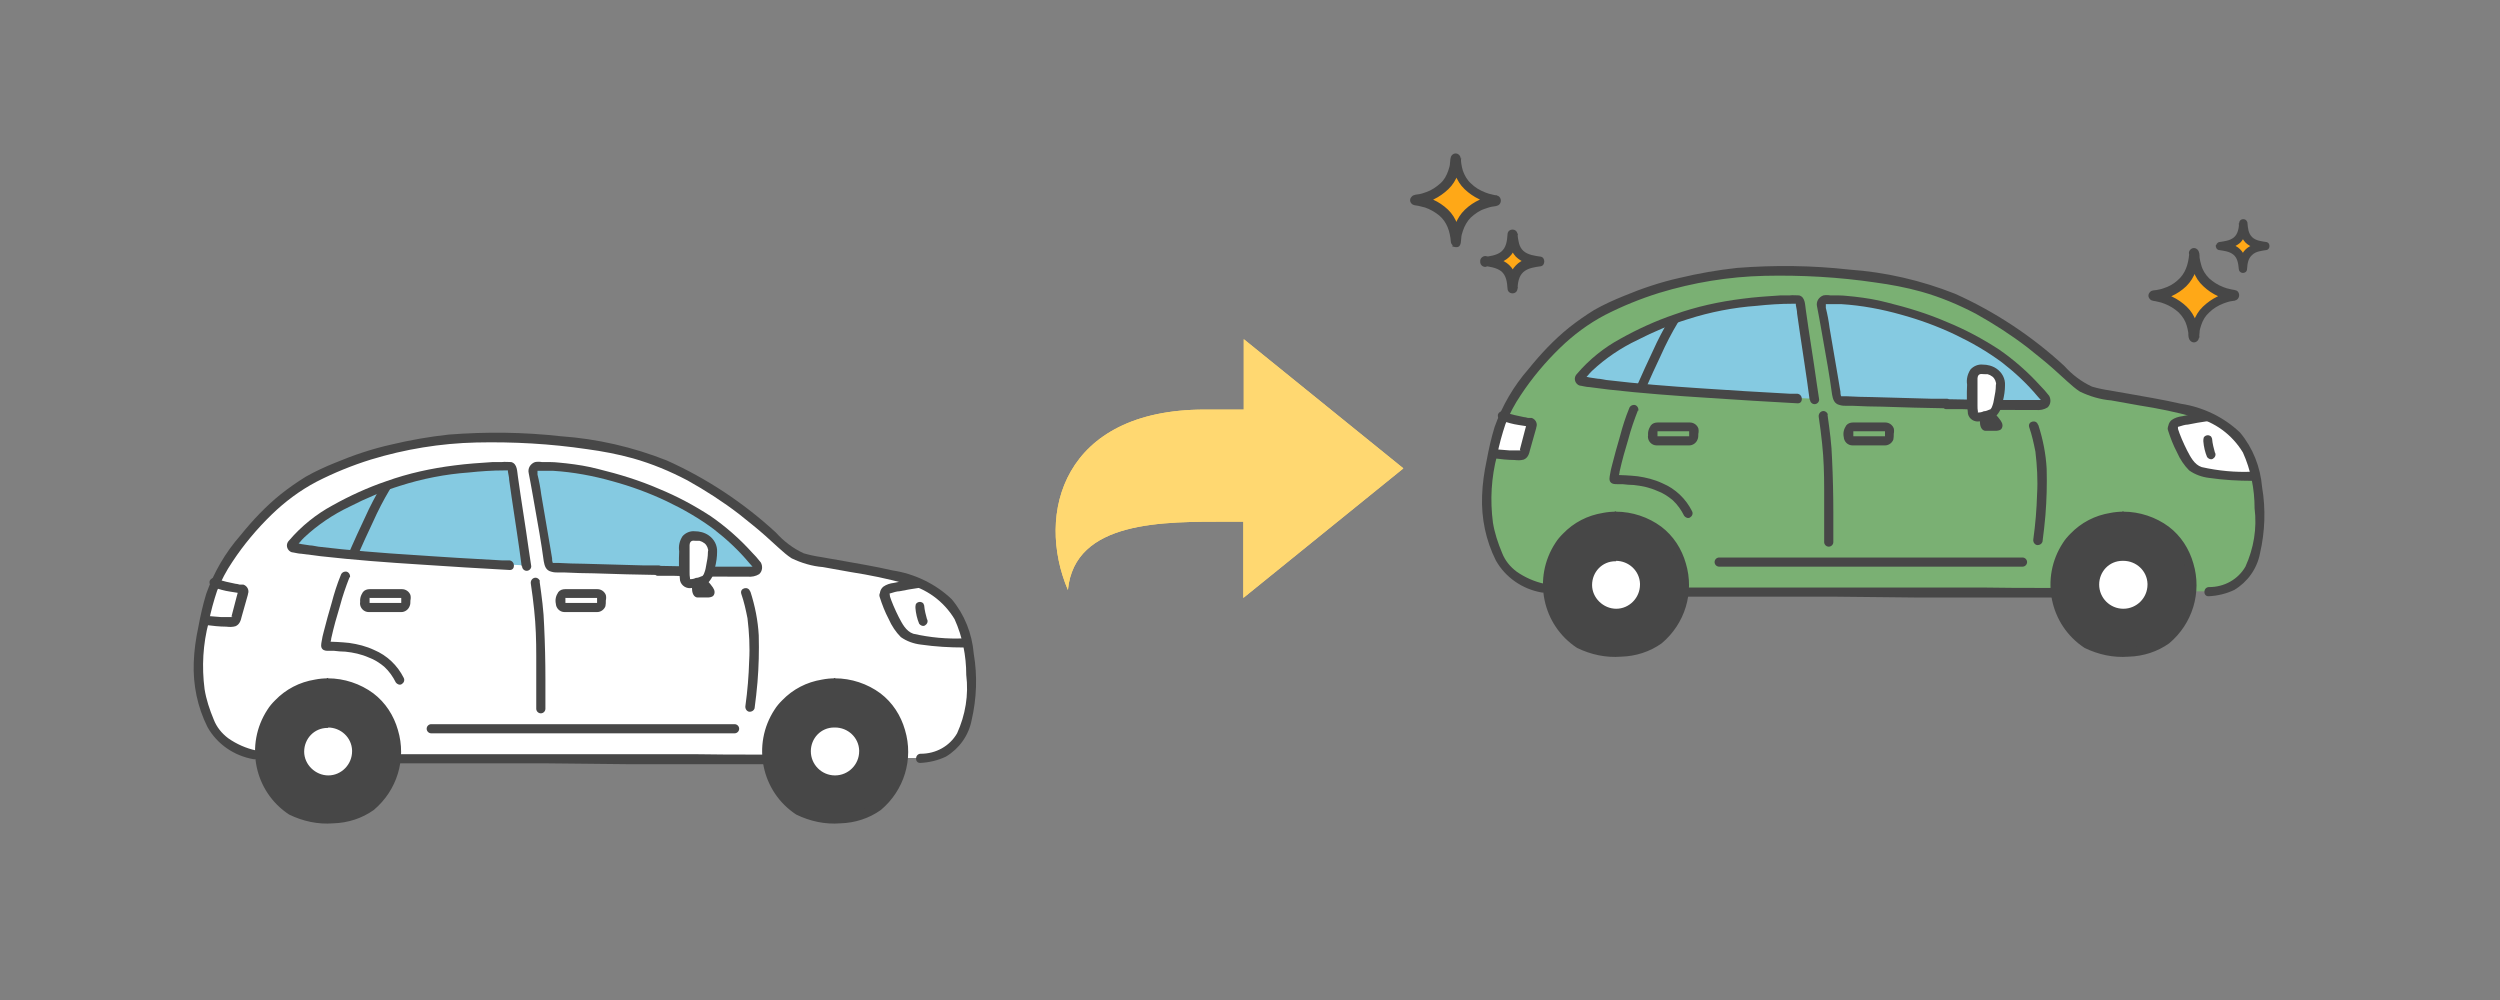 <?xml version="1.0" encoding="UTF-8"?><svg id="_レイヤー_1" xmlns="http://www.w3.org/2000/svg" viewBox="0 0 60 24"><rect x="0" y="0" width="60" height="24" fill="#808080" stroke="none"/><defs><style>.cls-1{fill:none;}.cls-1,.cls-2,.cls-3,.cls-4,.cls-5,.cls-6,.cls-7{stroke-width:0px;}.cls-2{fill:#7ab073;}.cls-3{fill:#474747;}.cls-4{fill:#85cae1;}.cls-5{fill:#fff;}.cls-6{fill:#ffa817;}.cls-7{fill:#ffd871;}</style></defs><g id="_グループ_1081"><path id="_パス_1075" class="cls-5" d="M6.13,18.11c-.26-.06-.51-.17-.73-.33-.22-.18-.38-.43-.45-.71-.19-.55-.23-1.14-.13-1.7.02-.13.05-.28.09-.46.06-.31.14-.62.26-.91.18-.38.4-.74.68-1.06.43-.56.95-1.04,1.55-1.4.93-.5,1.95-.82,3.01-.95,1.62-.18,3.26-.07,4.85.31,1.33.4,2.39,1.13,3.65,2.28.14.13.31.21.5.24.94.18,1.33.22,2.12.4.43.08.83.27,1.16.54.56.52.62,1.36.63,2.13,0,.26-.03.53-.1.78-.09.54-.56.93-1.11.92l-3.52.03c-2.35,0-6.81-.04-9.17-.01l-3.28-.11Z"/><path id="_パス_1076" class="cls-5" d="M9.41,17.47h.94c.31,0,6.19.02,7.28.01h.87c-.06.17-.08.35-.08.52,0,.07,0,.14,0,.21h-8.93c0-.08,0-.14,0-.21,0-.18-.03-.37-.09-.54h0Z"/><path id="_パス_1077" class="cls-4" d="M15.79,13.69c.91.02,1.78.03,2.32.02.05,0,.08-.04.08-.08,0-.02,0-.04-.02-.06-.36-.43-.76-.81-1.22-1.14-.75-.48-1.57-.83-2.43-1.04-.57-.16-1.16-.23-1.76-.21.06.38.28,1.54.4,2.43.69.03,1.68.06,2.63.08"/><path id="_パス_1078" class="cls-5" d="M23.19,15.28c-.08-.35-.25-.66-.51-.91-.18-.16-.4-.29-.63-.38-.19.03-.41.06-.6.11-.05,0-.1.02-.15.04-.06.02-.1.09-.08.16.09.28.21.54.37.79.07.12.18.2.31.24.43.09.87.13,1.32.11,0-.05-.02-.1-.03-.15"/><path id="_パス_1079" class="cls-4" d="M12.63,13.59c-.05-.37-.12-.81-.18-1.25-.06-.41-.13-.82-.17-1.16-.38,0-.76.03-1.13.06-.56.05-1.12.16-1.66.34-.82.28-1.96.78-2.49,1.47-.02.02-.01.06.01.07,0,0,.01,0,.02,0,1.06.2,4.02.36,5.18.43l.41.02Z"/><path id="_パス_1080" class="cls-3" d="M21.34,14.26c.06.19.14.37.23.55.08.15.17.34.35.4.4.09.81.13,1.22.11.06,0,.11.05.11.11,0,.06-.05.11-.11.11-.35,0-.69-.02-1.04-.07-.17-.02-.34-.08-.48-.18-.12-.12-.22-.27-.29-.43-.09-.17-.16-.35-.22-.54-.04-.14.17-.2.21-.06h0Z"/><path id="_パス_1081" class="cls-3" d="M22.18,14.53c.01.12.04.23.07.34v-.03s0,.01,0,.02c.03.06,0,.12-.05.15-.05.03-.11,0-.14-.04-.05-.12-.08-.25-.09-.38,0-.03,0-.06.01-.09.03-.05.1-.07.15-.04.03.01.04.04.05.07h0Z"/><path id="_パス_1082" class="cls-5" d="M5.76,14.13c-.2-.03-.4-.07-.59-.14-.12.29-.21.59-.26.9h.04c.21.03.41.04.62.04.02,0,.05,0,.07-.02.02-.02.03-.04.04-.07.06-.21.11-.44.17-.64.01-.03,0-.07-.04-.08h-.01s-.04,0-.04,0"/><path id="_パス_1083" class="cls-3" d="M18.42,18.34c-.52,0-1.05,0-1.57,0h-1.83c-.64-.01-1.28-.01-1.92-.02-.61,0-1.23,0-1.84,0-.53,0-1.06,0-1.59,0h-.18c-.06,0-.11-.05-.11-.11s.05-.11.11-.11c.52,0,1.03,0,1.55,0h1.82c.64,0,1.28,0,1.92,0h1.85c.53.01,1.07.01,1.6.01h.18c.06,0,.11.05.11.11s-.05.11-.11.11h0Z"/><path id="_パス_1084" class="cls-3" d="M22.1,18.09c.36,0,.69-.18.87-.49.2-.44.28-.92.22-1.4,0-.46-.09-.92-.28-1.34-.26-.43-.68-.74-1.17-.85-.43-.12-.87-.21-1.32-.28-.22-.04-.45-.08-.67-.12-.26-.02-.52-.1-.75-.21-.11-.07-.21-.16-.31-.25-.11-.1-.21-.19-.32-.29-.2-.18-.42-.35-.63-.52-.39-.3-.81-.57-1.24-.81-.42-.22-.85-.4-1.31-.53-.36-.1-.73-.17-1.1-.22-.88-.13-1.77-.18-2.66-.16-.86.02-1.71.16-2.53.41-.45.14-.89.32-1.3.53-.4.21-.76.48-1.08.79-.35.34-.67.72-.94,1.13-.15.22-.27.45-.37.7-.08.24-.15.49-.2.75-.14.53-.17,1.07-.1,1.61.04.25.12.49.22.73.07.18.19.33.35.45.2.14.43.24.66.29.14.03.08.24-.06.21-.46-.08-.87-.36-1.1-.77-.24-.48-.35-1.01-.33-1.55.01-.29.05-.57.11-.85.05-.27.11-.54.19-.8.18-.51.46-.99.82-1.4.29-.36.61-.7.97-.99.19-.15.39-.29.6-.42.23-.13.47-.24.72-.34.43-.18.88-.33,1.33-.43.46-.11.92-.19,1.38-.24.9-.07,1.8-.06,2.69.04.87.06,1.73.26,2.54.58.96.43,1.85,1.02,2.62,1.73.19.21.41.38.67.5.14.04.28.07.42.09.13.02.26.05.4.07.44.08.88.15,1.31.25.53.08,1.03.32,1.42.69.31.37.49.83.53,1.31.09.53.07,1.07-.05,1.59-.07.37-.3.69-.62.88-.19.09-.4.14-.61.15-.14.01-.14-.21,0-.22"/><path id="_パス_1085" class="cls-3" d="M15.79,13.58c.48.01.96.02,1.44.02.2,0,.4,0,.59,0h.24s0,0,0,0c0,0,0,0,0,0,.01,0,0-.01,0,0,0,0,0,0,0,0l-.08-.09c-.25-.3-.54-.57-.85-.81-.35-.26-.73-.48-1.13-.67-.42-.2-.86-.36-1.3-.48-.46-.13-.94-.22-1.42-.25-.12,0-.24,0-.35,0,0,0-.04,0-.03,0,0,0,0,.02,0,.03v.06c.04.16.07.32.09.48.07.41.14.82.21,1.23.02.1.03.2.05.3,0,.04,0,.07.02.11-.03-.04-.01,0,0,0,.01,0,.02,0,.03,0h.09c.21.01.42.02.63.02.48.01.95.03,1.43.04h.36c.06,0,.11.06.11.12s-.05.11-.11.11c-.52-.01-1.04-.02-1.56-.04-.23,0-.46-.01-.69-.02h-.15c-.06,0-.12,0-.18-.02-.13-.03-.16-.14-.18-.25-.06-.45-.14-.89-.22-1.34-.03-.19-.07-.38-.1-.56-.01-.07-.03-.14-.04-.21-.03-.12.04-.23.15-.27.05-.01.11-.01.17,0,.07,0,.14,0,.2,0,.13,0,.25.02.38.03.26.03.52.07.78.14.49.12.98.27,1.44.47.44.18.85.4,1.25.66.36.25.69.54.98.86.08.08.15.16.22.25.05.09.04.21-.04.28-.08.05-.18.07-.28.06-.1,0-.2,0-.3,0-.48,0-.96,0-1.45-.02h-.4c-.06,0-.11-.06-.11-.12s.05-.11.11-.11"/><path id="_パス_1086" class="cls-3" d="M9.36,11.74c-.15.25-.29.52-.41.79-.13.27-.25.54-.37.81-.03.05-.1.06-.15.03-.05-.03-.06-.09-.04-.14.12-.27.24-.54.37-.81.12-.27.26-.53.41-.79.08-.12.27,0,.19.11h0Z"/><path id="_パス_1087" class="cls-3" d="M12.52,13.59c-.07-.55-.16-1.1-.24-1.65-.02-.14-.04-.28-.06-.42,0-.07-.02-.13-.03-.2,0-.01,0-.03,0-.04,0-.06,0-.01,0-.01l.03.02h-.11c-.29,0-.58.02-.86.05-.56.04-1.12.15-1.65.32-.42.13-.82.3-1.21.5-.4.19-.77.44-1.09.74-.04.04-.07.07-.1.11-.02.02-.03.03-.05.05l-.02.02s-.01.04-.04-.01-.02-.04.02-.03h.04s.09.02.09.02c.07.01.13.02.2.03.06,0,.13.02.2.03.75.09,1.51.15,2.27.2.71.05,1.42.09,2.14.13h.18c.14.02.14.24,0,.23-.71-.04-1.42-.08-2.13-.13-.8-.05-1.6-.11-2.4-.2-.16-.02-.31-.04-.47-.06-.06,0-.13-.02-.19-.03-.05,0-.1-.03-.13-.08-.04-.07-.03-.15.03-.21.29-.34.65-.63,1.04-.84.41-.23.85-.43,1.29-.58.53-.19,1.08-.31,1.64-.38.3-.04.61-.06.91-.08.07,0,.14,0,.22,0,.08-.01.16,0,.23,0,.15.04.14.23.16.35.08.58.18,1.17.26,1.75.02.14.04.27.06.4,0,.06-.05.11-.11.11-.06,0-.11-.05-.11-.11h0Z"/><path id="_パス_1088" class="cls-3" d="M12.95,13.95c.05.36.1.71.11,1.08.02.42.03.85.03,1.27,0,.24,0,.47,0,.71,0,.06-.05.11-.11.11s-.11-.05-.11-.11c0-.42,0-.84,0-1.27,0-.37-.01-.73-.05-1.1-.02-.21-.05-.42-.08-.63-.01-.06.02-.12.08-.14.06-.02.12.02.14.08h0Z"/><path id="_パス_1089" class="cls-3" d="M18.01,14.2c.11.34.18.69.2,1.05.01.38,0,.75-.03,1.12-.02.21-.04.42-.07.63-.02.06-.08.09-.14.08-.06-.02-.09-.08-.08-.14.05-.36.08-.72.09-1.08.02-.34,0-.68-.04-1.02-.04-.2-.08-.39-.15-.59-.04-.14.17-.19.21-.06"/><path id="_パス_1090" class="cls-3" d="M17.63,17.6h-1.11c-.58,0-1.16,0-1.74,0h-1.92s-1.61,0-1.61,0h-.87s-.03,0-.03,0c-.06,0-.11-.05-.11-.11s.05-.11.11-.11h2.29s1.91,0,1.91,0h1.78c.4,0,.81,0,1.21,0h.09c.06,0,.11.05.11.11s-.05.11-.11.11h0Z"/><path id="_パス_1091" class="cls-3" d="M8.39,13.85c-.09.23-.17.46-.23.69-.08.26-.15.51-.21.78,0,.04-.02.09-.03.13,0,0,0,.02,0,.03,0,.01,0-.03,0,0,0,0,0,.01,0,.02,0-.02-.02-.05-.03-.07l-.08-.03c.19,0,.38.01.57.03.21.03.41.08.6.17.31.13.56.37.71.67.03.06,0,.12-.05.15-.05.03-.11,0-.14-.04-.07-.14-.16-.27-.28-.38-.11-.09-.23-.17-.37-.22-.18-.08-.37-.12-.56-.14-.09,0-.18-.01-.27-.02h-.13c-.05,0-.11,0-.15-.04-.05-.05-.03-.13-.02-.19.01-.08.03-.15.05-.23.06-.23.12-.46.19-.69.06-.23.13-.45.22-.67.02-.06.08-.09.14-.08.06.02.09.08.08.14"/><path id="_パス_1092" class="cls-3" d="M5.22,13.9c.14.05.28.08.43.11.03,0,.06.01.1.02h.05s0,0,0,0c.01,0,.03,0,.04,0,.09.03.15.13.11.23,0,0,0,0,0,.01-.05.18-.1.36-.15.53-.02.09-.05.19-.15.23-.07.02-.14.02-.22.01-.16,0-.33-.02-.49-.04-.06,0-.11-.05-.11-.11,0-.06.05-.11.11-.11.12.01.24.02.37.03.06,0,.12,0,.18,0,.03,0,.05,0,.08,0,0,0,.03-.03-.01,0-.03.03,0,0,0,0,0,0,0,0,0,0,0-.01,0-.02,0-.03.04-.15.08-.31.12-.46.01-.04.02-.07.03-.11,0,0,0-.02,0-.02.01-.02,0,0,0,.01,0,.02.02.02.03.03.01,0,.01,0,0,0h-.02c-.06-.01-.13-.02-.19-.03-.14-.02-.28-.06-.42-.11-.06-.02-.09-.08-.08-.14.02-.06.08-.09.14-.08h0Z"/><path id="_パス_1093" class="cls-3" d="M13.34,14.49c-.02-.1,0-.19.06-.28.04-.05.1-.07.16-.07h.78c.09,0,.17.06.2.14.01.04.01.09,0,.13,0,.05,0,.1-.01.14-.03.08-.11.14-.2.14-.15,0-.3,0-.45,0h-.33c-.12,0-.21-.1-.21-.21,0-.06.05-.11.11-.11s.11.05.11.11h0s-.02,0,0-.01c.02,0,.04,0,.06,0h.67s.04,0,.04,0h0s0,.03,0,0c0-.02,0-.05,0-.07,0,0,0-.07,0-.05,0,0,0,0,0,0s-.04,0-.04,0h-.69s-.03,0-.04,0c0,0,.02-.01.01-.02,0,.05,0,.09,0,.14,0,.06-.05.11-.11.11s-.11-.05-.11-.11"/><path id="_パス_1094" class="cls-3" d="M8.65,14.49c-.02-.1,0-.19.06-.28.04-.05.1-.07.16-.07h.78c.09,0,.17.06.2.14.01.04.01.09,0,.13,0,.05,0,.1-.02.14-.03.08-.11.14-.2.14-.15,0-.3,0-.45,0h-.33c-.12,0-.21-.1-.21-.21,0-.06.05-.11.11-.11.06,0,.11.05.11.11,0-.02-.02,0,0-.01.02,0,.04,0,.06,0h.67s.04,0,.04,0h0s0,.03,0,0c0-.02,0-.05,0-.07,0,0,0-.07,0-.05,0,0,0,0,0,0s-.04,0-.04,0h-.69s-.03,0-.04,0c0,0,.02-.01.01-.02,0,.05,0,.09,0,.14,0,.06-.05.11-.11.11-.06,0-.11-.05-.11-.11"/><path id="_パス_1095" class="cls-3" d="M16.94,13.91s.08.07.11.11c.02.03.04.05.06.08.02.03.04.07.04.11,0,.05-.02.09-.06.11-.03.01-.06.02-.09.02-.03,0-.06,0-.09,0s-.07,0-.1,0c-.02,0-.04,0-.07,0-.04,0-.08-.03-.1-.07-.02-.04-.03-.08-.03-.13,0-.04-.02-.08-.03-.11-.02-.06.02-.12.08-.14.06-.01.12.02.14.08.01.04.02.07.03.11,0,.02,0,.03.01.05,0,.02,0,.04.01.06v-.03s0,0,0,0l-.02-.02h0s-.02-.01-.02-.01h0s-.03,0-.03,0c0,0,0,0,0,0h-.03c.08,0,.17,0,.25-.01h-.03s.01,0,.02,0h-.03s0,0,0,0l-.02.02h0s-.02.02-.02.02h0s-.01.02-.01.02h0s0,.02,0,.02h0s0,.02,0,.02c0,0,0,0,0-.01v.03s-.02-.06-.04-.09l.02.02s-.08-.09-.12-.13c-.04-.04-.04-.11,0-.16.04-.04.11-.04.16,0h0Z"/><path id="_パス_1096" class="cls-3" d="M16.69,14.03c.02.07.04.13.05.2,0,0,0,.01,0,.02,0,0,.01,0,.02,0,.09,0,.17,0,.26-.01,0,0,.02,0,.02-.01,0,0,0-.01,0-.02-.05-.08-.11-.16-.18-.22l-.17.04Z"/><path id="_パス_1097" class="cls-5" d="M17.11,13.25c0-.08-.02-.17-.07-.23-.07-.08-.17-.14-.28-.15h-.13c-.08,0-.15.05-.18.13-.02.13-.02.27-.02.41,0,.16,0,.32.01.49,0,.07.06.12.13.12.01,0,.03,0,.04,0,.12-.02.29-.05.34-.11.05-.08.09-.17.11-.26.03-.12.05-.25.05-.38"/><path id="_パス_1098" class="cls-3" d="M17,13.25c0-.08-.03-.16-.09-.21-.04-.03-.08-.05-.12-.06-.02,0-.04,0-.07,0-.06,0-.11-.02-.15.03-.01.02-.02.04-.02.07,0,.05,0,.1,0,.15,0,.17,0,.33,0,.5,0,.05,0,.1.01.15,0,0,0,.01,0,.02,0-.02,0,.01,0,0s-.02,0,0,0c-.01,0,.01,0,.01,0,.05,0,.09-.01.13-.03.05,0,.09-.02.14-.04.02-.01.02,0,.03-.02.02-.02.03-.05.04-.08.02-.05.03-.11.04-.17.02-.1.04-.2.04-.31,0-.06.05-.11.11-.11s.11.05.11.11h0c0,.12-.02.25-.05.37-.01.14-.08.28-.18.38-.11.06-.24.1-.37.11-.13.03-.26-.05-.29-.18,0,0,0,0,0,0,0,0,0,0,0-.01-.03-.23-.03-.46-.02-.69-.02-.13.01-.25.08-.36.07-.08.18-.13.29-.12.12,0,.24.03.34.1.13.09.21.24.2.4,0,.06-.05.11-.11.11s-.11-.05-.11-.11"/><path id="_パス_1099" class="cls-3" d="M21.13,14.32c-.03-.09,0-.18.07-.24.07-.05.16-.08.25-.09.18-.04.36-.07.54-.1.06-.01.12.02.14.08.02.06-.02.12-.08.14-.15.02-.31.05-.46.08-.07,0-.15.03-.22.05,0,0-.02,0-.02.01,0,0-.02.01,0,0s0,0,0,0,0,0,0,0,0,0,0,0,0,0,0,0,0,0,0,0,0,0,0,0,0,0,0,0c0,.02,0-.03,0,.01.01.06-.02.12-.08.13-.06.01-.11-.02-.13-.07h0Z"/><path id="_パス_1100" class="cls-3" d="M20.04,16.4c.88-.02,1.62.68,1.63,1.56,0,.02,0,.04,0,.05.07.84-.56,1.58-1.4,1.65-.08,0-.16,0-.23,0-.84.07-1.57-.55-1.64-1.39,0-.09,0-.17,0-.26-.01-.88.7-1.61,1.58-1.62.02,0,.04,0,.06,0"/><path id="_パス_1101" class="cls-3" d="M7.87,16.4c.88-.02,1.62.68,1.63,1.56,0,.02,0,.04,0,.05,0,.9-.73,1.64-1.63,1.64-.9,0-1.64-.73-1.64-1.63h0c-.01-.89.7-1.61,1.58-1.62.02,0,.04,0,.06,0"/><path id="_パス_1102" class="cls-3" d="M20.04,16.28c.39,0,.78.13,1.09.36.29.22.49.53.59.88.21.7-.02,1.45-.58,1.92-.28.2-.62.31-.97.32-.37.03-.73-.05-1.06-.21-.84-.55-1.07-1.68-.52-2.52.05-.08.11-.15.18-.22.26-.27.59-.44.96-.5.1-.02.21-.03.31-.03.06,0,.11.05.11.11s-.05.11-.11.11c-.34,0-.68.11-.95.31-.25.2-.43.47-.51.77-.08.32-.08.66.02.97.08.27.23.51.45.69.25.18.54.28.85.29.32.03.65-.03.94-.17.25-.13.46-.34.58-.6.13-.3.18-.63.14-.95-.08-.67-.59-1.2-1.25-1.3-.09-.01-.17-.02-.26-.02-.06,0-.11-.05-.11-.11,0-.06.05-.11.11-.11"/><path id="_パス_1103" class="cls-5" d="M20.04,17.46c.31,0,.57.24.58.55v.02c0,.32-.26.58-.58.58s-.58-.26-.58-.58c0-.31.24-.57.56-.57h.02"/><path id="_パス_1104" class="cls-3" d="M7.87,16.28c.39,0,.78.13,1.09.36.29.22.49.53.59.88.21.7-.02,1.45-.58,1.92-.28.2-.62.31-.97.32-.37.03-.73-.05-1.06-.21-.84-.55-1.07-1.68-.52-2.52.05-.08.11-.15.18-.22.26-.27.59-.44.96-.5.1-.02.21-.03.31-.03.06,0,.11.05.11.11s-.05.11-.11.11c-.34,0-.68.11-.95.31-.25.2-.43.47-.51.77-.08.32-.08.66.02.97.08.27.23.51.45.69.25.18.54.28.85.29.32.03.65-.03.94-.17.25-.13.46-.34.58-.6.13-.3.18-.63.14-.95-.08-.67-.59-1.2-1.25-1.3-.09-.01-.17-.02-.26-.02-.06,0-.11-.05-.11-.11,0-.06.05-.11.11-.11"/><path id="_パス_1105" class="cls-5" d="M7.87,17.46c.31,0,.57.24.58.55v.02c0,.32-.26.58-.57.58s-.58-.26-.58-.57h0c0-.31.24-.57.56-.57,0,0,0,0,0,0h.02"/></g><g id="_グループ_1081-2"><path id="_パス_1075-2" class="cls-2" d="M37.05,14.11c-.26-.06-.51-.17-.73-.33-.22-.18-.38-.43-.45-.71-.19-.55-.23-1.14-.13-1.7.02-.13.05-.28.09-.46.06-.31.14-.62.26-.91.18-.38.4-.74.68-1.06.43-.56.95-1.04,1.55-1.4.93-.5,1.95-.82,3.01-.95,1.62-.18,3.26-.07,4.85.31,1.33.4,2.39,1.13,3.65,2.28.14.13.31.21.5.24.94.18,1.33.22,2.12.4.43.08.83.27,1.16.54.56.52.62,1.36.63,2.13,0,.26-.03.53-.1.78-.09.54-.56.93-1.11.92l-3.52.03c-2.35,0-6.81-.04-9.17-.01l-3.28-.11Z"/><path id="_パス_1076-2" class="cls-2" d="M40.33,13.47h.94c.31,0,6.19.02,7.28.01h.87c-.06.17-.08.35-.08.52,0,.07,0,.14,0,.21h-8.93c0-.08,0-.14,0-.21,0-.18-.03-.37-.09-.54h0Z"/><path id="_パス_1077-2" class="cls-4" d="M46.71,9.69c.91.02,1.78.03,2.32.02.05,0,.08-.04.08-.08,0-.02,0-.04-.02-.06-.36-.43-.76-.81-1.22-1.14-.75-.48-1.57-.83-2.43-1.04-.57-.16-1.16-.23-1.76-.21.06.38.28,1.54.4,2.43.69.03,1.68.06,2.63.08"/><path id="_パス_1078-2" class="cls-5" d="M54.11,11.28c-.08-.35-.25-.66-.51-.91-.18-.16-.4-.29-.63-.38-.19.03-.41.06-.6.11-.05,0-.1.02-.15.04-.06.02-.1.09-.08.16.09.28.21.54.37.79.07.12.18.2.31.24.43.09.87.13,1.32.11,0-.05-.02-.1-.03-.15"/><path id="_パス_1079-2" class="cls-4" d="M43.54,9.59c-.05-.37-.12-.81-.18-1.25-.06-.41-.13-.82-.17-1.16-.38,0-.76.03-1.13.06-.56.05-1.12.16-1.66.34-.82.28-1.96.78-2.49,1.47-.02.02-.01.06.01.07,0,0,.01,0,.02,0,1.06.2,4.02.36,5.18.43l.41.02Z"/><path id="_パス_1080-2" class="cls-3" d="M52.26,10.26c.06.19.14.37.23.55.08.15.17.34.35.4.4.09.81.13,1.22.11.06,0,.11.05.11.11,0,.06-.05.11-.11.11-.35,0-.69-.02-1.04-.07-.17-.02-.34-.08-.48-.18-.12-.12-.22-.27-.29-.43-.09-.17-.16-.35-.22-.54-.04-.14.17-.2.21-.06h0Z"/><path id="_パス_1081-2" class="cls-3" d="M53.09,10.53c.01.12.04.23.07.34v-.03s0,.01,0,.02c.03.06,0,.12-.05.15-.05.03-.11,0-.14-.04-.05-.12-.08-.25-.09-.38,0-.03,0-.06.01-.09.03-.05.1-.07.15-.04.03.01.04.04.05.07h0Z"/><path id="_パス_1082-2" class="cls-5" d="M36.68,10.13c-.2-.03-.4-.07-.59-.14-.12.29-.21.59-.26.9h.04c.21.03.41.04.62.04.02,0,.05,0,.07-.02.02-.02.03-.04.04-.07.06-.21.11-.44.17-.64.01-.03,0-.07-.04-.08h-.01s-.04,0-.04,0"/><path id="_パス_1083-2" class="cls-3" d="M49.34,14.34c-.52,0-1.05,0-1.57,0h-1.83c-.64-.01-1.28-.01-1.92-.02-.61,0-1.23,0-1.84,0-.53,0-1.06,0-1.59,0h-.18c-.06,0-.11-.05-.11-.11s.05-.11.11-.11c.52,0,1.03,0,1.55,0h1.82c.64,0,1.28,0,1.92,0h1.85c.53.01,1.07.01,1.6.01h.18c.06,0,.11.05.11.11s-.05.11-.11.11h0Z"/><path id="_パス_1084-2" class="cls-3" d="M53.02,14.09c.36,0,.69-.18.87-.49.2-.44.28-.92.22-1.4,0-.46-.09-.92-.28-1.34-.26-.43-.68-.74-1.17-.85-.43-.12-.87-.21-1.32-.28-.22-.04-.45-.08-.67-.12-.26-.02-.52-.1-.75-.21-.11-.07-.21-.16-.31-.25-.11-.1-.21-.19-.32-.29-.2-.18-.42-.35-.63-.52-.39-.3-.81-.57-1.24-.81-.42-.22-.85-.4-1.31-.53-.36-.1-.73-.17-1.1-.22-.88-.13-1.77-.18-2.66-.16-.86.02-1.71.16-2.53.41-.45.14-.89.32-1.3.53-.4.21-.76.48-1.08.79-.35.34-.67.72-.94,1.13-.15.22-.27.45-.37.7-.08.24-.15.49-.2.75-.14.53-.17,1.07-.1,1.61.04.25.12.49.22.73.07.18.19.33.35.45.2.14.43.24.66.29.14.03.08.24-.06.21-.46-.08-.87-.36-1.1-.77-.24-.48-.35-1.01-.33-1.55.01-.29.05-.57.11-.85.05-.27.11-.54.19-.8.18-.51.46-.99.82-1.4.29-.36.61-.7.97-.99.19-.15.39-.29.6-.42.23-.13.47-.24.72-.34.43-.18.88-.33,1.33-.43.46-.11.92-.19,1.38-.24.9-.07,1.8-.06,2.69.04.87.06,1.73.26,2.54.58.96.43,1.85,1.02,2.62,1.73.19.21.41.38.67.5.14.04.28.07.42.09.13.02.26.05.4.07.44.08.88.15,1.31.25.53.08,1.03.32,1.42.69.31.37.49.83.53,1.31.09.53.07,1.07-.05,1.59-.07.37-.3.69-.62.88-.19.09-.4.14-.61.15-.14.01-.14-.21,0-.22"/><path id="_パス_1085-2" class="cls-3" d="M46.71,9.58c.48.01.96.02,1.44.02.2,0,.4,0,.59,0h.24s0,0,0,0c0,0,0,0,0,0,.01,0,0-.01,0,0,0,0,0,0,0,0l-.08-.09c-.25-.3-.54-.57-.85-.81-.35-.26-.73-.48-1.13-.67-.42-.2-.86-.36-1.3-.48-.46-.13-.94-.22-1.42-.25-.12,0-.24,0-.35,0,0,0-.04,0-.03,0,0,0,0,.02,0,.03v.06c.04.16.07.32.09.48.07.41.14.82.21,1.23.02.1.03.2.05.3,0,.04,0,.07.02.11-.03-.04-.01,0,0,0,.01,0,.02,0,.03,0h.09c.21.01.42.02.63.02.48.01.95.03,1.43.04h.36c.06,0,.11.06.11.12s-.05.11-.11.11c-.52-.01-1.04-.02-1.56-.04-.23,0-.46-.01-.69-.02h-.15c-.06,0-.12,0-.18-.02-.13-.03-.16-.14-.18-.25-.06-.45-.14-.89-.22-1.34-.03-.19-.07-.38-.1-.56-.01-.07-.03-.14-.04-.21-.03-.12.04-.23.15-.27.05-.01.11-.01.17,0,.07,0,.14,0,.2,0,.13,0,.25.02.38.03.26.03.52.07.78.14.49.12.98.27,1.44.47.44.18.85.4,1.25.66.36.25.69.54.98.86.08.08.15.16.22.25.05.09.04.21-.04.28-.08.05-.18.07-.28.06-.1,0-.2,0-.3,0-.48,0-.96,0-1.45-.02h-.4c-.06,0-.11-.06-.11-.12s.05-.11.11-.11"/><path id="_パス_1086-2" class="cls-3" d="M40.27,7.74c-.15.25-.29.52-.41.79-.13.27-.25.54-.37.81-.03.05-.1.06-.15.03-.05-.03-.06-.09-.04-.14.12-.27.24-.54.37-.81.12-.27.26-.53.41-.79.08-.12.27,0,.19.11h0Z"/><path id="_パス_1087-2" class="cls-3" d="M43.43,9.59c-.07-.55-.16-1.1-.24-1.65-.02-.14-.04-.28-.06-.42,0-.07-.02-.13-.03-.2,0-.01,0-.03,0-.04,0-.06,0-.01,0-.01l.03.02h-.11c-.29,0-.58.02-.86.05-.56.04-1.12.15-1.65.32-.42.13-.82.3-1.21.5-.4.19-.77.44-1.09.74-.04.04-.07.07-.1.11-.02.02-.03.03-.05.05l-.02.02s-.01.04-.04-.01-.02-.04.02-.03h.04s.09.02.09.02c.07.01.13.02.2.03.06,0,.13.02.2.03.75.09,1.51.15,2.27.2.71.05,1.42.09,2.14.13h.18c.14.02.14.24,0,.23-.71-.04-1.42-.08-2.13-.13-.8-.05-1.6-.11-2.4-.2-.16-.02-.31-.04-.47-.06-.06,0-.13-.02-.19-.03-.05,0-.1-.03-.13-.08-.04-.07-.03-.15.03-.21.29-.34.65-.63,1.04-.84.41-.23.85-.43,1.29-.58.53-.19,1.08-.31,1.64-.38.3-.04.61-.06.91-.08.07,0,.14,0,.22,0,.08-.01.16,0,.23,0,.15.04.14.23.16.35.08.58.18,1.17.26,1.75.02.14.04.27.06.4,0,.06-.05.11-.11.11-.06,0-.11-.05-.11-.11h0Z"/><path id="_パス_1088-2" class="cls-3" d="M43.86,9.95c.05.36.1.71.11,1.08.02.42.03.85.03,1.27,0,.24,0,.47,0,.71,0,.06-.05.11-.11.11s-.11-.05-.11-.11c0-.42,0-.84,0-1.27,0-.37-.01-.73-.05-1.1-.02-.21-.05-.42-.08-.63-.01-.06.02-.12.08-.14.06-.02.12.02.14.08h0Z"/><path id="_パス_1089-2" class="cls-3" d="M48.92,10.2c.11.34.18.69.2,1.05.01.38,0,.75-.03,1.12-.02.21-.04.42-.07.63-.02.06-.08.09-.14.08-.06-.02-.09-.08-.08-.14.05-.36.08-.72.09-1.08.02-.34,0-.68-.04-1.02-.04-.2-.08-.39-.15-.59-.04-.14.17-.19.21-.06"/><path id="_パス_1090-2" class="cls-3" d="M48.54,13.6h-1.11c-.58,0-1.16,0-1.74,0h-1.92s-1.61,0-1.61,0h-.87s-.03,0-.03,0c-.06,0-.11-.05-.11-.11s.05-.11.11-.11h2.29s1.91,0,1.91,0h1.78c.4,0,.81,0,1.21,0h.09c.06,0,.11.05.11.11s-.05.11-.11.11h0Z"/><path id="_パス_1091-2" class="cls-3" d="M39.31,9.85c-.09.23-.17.46-.23.69-.08.26-.15.51-.21.78,0,.04-.02.09-.03.13,0,0,0,.02,0,.03,0,.01,0-.03,0,0,0,0,0,.01,0,.02,0-.02-.02-.05-.03-.07l-.08-.03c.19,0,.38.01.57.03.21.03.41.08.6.17.31.13.56.37.71.67.03.06,0,.12-.05.15-.05.03-.11,0-.14-.04-.07-.14-.16-.27-.28-.38-.11-.09-.23-.17-.37-.22-.18-.08-.37-.12-.56-.14-.09,0-.18-.01-.27-.02h-.13c-.05,0-.11,0-.15-.04-.05-.05-.03-.13-.02-.19.01-.08.03-.15.05-.23.06-.23.12-.46.19-.69.06-.23.13-.45.22-.67.02-.06.08-.09.14-.08.06.02.09.08.08.14"/><path id="_パス_1092-2" class="cls-3" d="M36.14,9.9c.14.05.28.08.43.11.03,0,.06.01.1.02h.05s0,0,0,0c.01,0,.03,0,.04,0,.09.03.15.13.11.23,0,0,0,0,0,.01-.05.18-.1.36-.15.53-.02.09-.05.19-.15.23-.07.02-.14.02-.22.01-.16,0-.33-.02-.49-.04-.06,0-.11-.05-.11-.11,0-.06.05-.11.11-.11.12.01.24.02.37.03.06,0,.12,0,.18,0,.03,0,.05,0,.08,0,0,0,.03-.03-.01,0-.03.03,0,0,0,0,0,0,0,0,0,0,0-.01,0-.02,0-.03.04-.15.08-.31.12-.46.01-.04.02-.07.03-.11,0,0,0-.02,0-.02.01-.02,0,0,0,.01,0,.02.02.02.03.03.01,0,.01,0,0,0h-.02c-.06-.01-.13-.02-.19-.03-.14-.02-.28-.06-.42-.11-.06-.02-.09-.08-.08-.14.02-.06.08-.09.14-.08h0Z"/><path id="_パス_1093-2" class="cls-3" d="M44.25,10.49c-.02-.1,0-.19.06-.28.04-.05.1-.07.16-.07h.78c.09,0,.17.06.2.14.01.04.01.09,0,.13,0,.05,0,.1-.01.14-.03.08-.11.14-.2.14-.15,0-.3,0-.45,0h-.33c-.12,0-.21-.1-.21-.21,0-.06.05-.11.11-.11s.11.05.11.11h0s-.02,0,0-.01c.02,0,.04,0,.06,0h.67s.04,0,.04,0h0s0,.03,0,0c0-.02,0-.05,0-.07,0,0,0-.07,0-.05,0,0,0,0,0,0s-.04,0-.04,0h-.69s-.03,0-.04,0c0,0,.02-.01.01-.02,0,.05,0,.09,0,.14,0,.06-.05.11-.11.11s-.11-.05-.11-.11"/><path id="_パス_1094-2" class="cls-3" d="M39.56,10.49c-.02-.1,0-.19.06-.28.04-.05.1-.07.16-.07h.78c.09,0,.17.06.2.14.01.04.01.09,0,.13,0,.05,0,.1-.02.14-.03.08-.11.14-.2.14-.15,0-.3,0-.45,0h-.33c-.12,0-.21-.1-.21-.21,0-.06.05-.11.11-.11.06,0,.11.05.11.11,0-.02-.02,0,0-.01.02,0,.04,0,.06,0h.67s.04,0,.04,0h0s0,.03,0,0c0-.02,0-.05,0-.07,0,0,0-.07,0-.05,0,0,0,0,0,0s-.04,0-.04,0h-.69s-.03,0-.04,0c0,0,.02-.01.01-.02,0,.05,0,.09,0,.14,0,.06-.05.11-.11.11-.06,0-.11-.05-.11-.11"/><path id="_パス_1095-2" class="cls-3" d="M47.85,9.91s.08.07.11.11c.02.03.04.05.06.08.02.03.04.07.04.11,0,.05-.02.09-.06.11-.03.01-.06.02-.09.02-.03,0-.06,0-.09,0s-.07,0-.1,0c-.02,0-.04,0-.07,0-.04,0-.08-.03-.1-.07-.02-.04-.03-.08-.03-.13,0-.04-.02-.08-.03-.11-.02-.06.02-.12.08-.14.06-.01.12.02.14.08.01.04.02.07.03.11,0,.02,0,.03.01.05,0,.02,0,.04.01.06v-.03s0,0,0,0l-.02-.02h0s-.02-.01-.02-.01h0s-.03,0-.03,0c0,0,0,0,0,0h-.03c.08,0,.17,0,.25-.01h-.03s.01,0,.02,0h-.03s0,0,0,0l-.02.02h0s-.02.02-.02.02h0s-.01.02-.01.02h0s0,.02,0,.02h0s0,.02,0,.02c0,0,0,0,0-.01v.03s-.02-.06-.04-.09l.02.02s-.08-.09-.12-.13c-.04-.04-.04-.11,0-.16.04-.04.11-.04.16,0h0Z"/><path id="_パス_1096-2" class="cls-3" d="M47.61,10.03c.02.07.04.13.05.2,0,0,0,.01,0,.02,0,0,.01,0,.02,0,.09,0,.17,0,.26-.01,0,0,.02,0,.02-.01,0,0,0-.01,0-.02-.05-.08-.11-.16-.18-.22l-.17.04Z"/><path id="_パス_1097-2" class="cls-5" d="M48.03,9.25c0-.08-.02-.17-.07-.23-.07-.08-.17-.14-.28-.15h-.13c-.08,0-.15.05-.18.13-.02.13-.02.27-.02.41,0,.16,0,.32.01.49,0,.07.06.12.13.12.01,0,.03,0,.04,0,.12-.02.29-.05.34-.11.05-.08.09-.17.11-.26.03-.12.05-.25.05-.38"/><path id="_パス_1098-2" class="cls-3" d="M47.91,9.25c0-.08-.03-.16-.09-.21-.04-.03-.08-.05-.12-.06-.02,0-.04,0-.07,0-.06,0-.11-.02-.15.03-.01.02-.02.04-.02.07,0,.05,0,.1,0,.15,0,.17,0,.33,0,.5,0,.05,0,.1.01.15,0,0,0,.01,0,.02,0-.02,0,.01,0,0s-.02,0,0,0c-.01,0,.01,0,.01,0,.05,0,.09-.01.13-.03.05,0,.09-.02.14-.04.02-.01.02,0,.03-.02.02-.02.03-.05.04-.08.02-.05.03-.11.04-.17.02-.1.04-.2.04-.31,0-.06.05-.11.11-.11s.11.05.11.11h0c0,.12-.02.25-.05.37-.01.14-.08.28-.18.38-.11.06-.24.1-.37.11-.13.03-.26-.05-.29-.18,0,0,0,0,0,0,0,0,0,0,0-.01-.03-.23-.03-.46-.02-.69-.02-.13.01-.25.08-.36.07-.08.18-.13.29-.12.12,0,.24.03.34.1.13.09.21.24.2.4,0,.06-.05.11-.11.11s-.11-.05-.11-.11"/><path id="_パス_1099-2" class="cls-3" d="M52.05,10.32c-.03-.09,0-.18.07-.24.07-.05.16-.08.25-.09.18-.04.36-.07.54-.1.06-.01.12.02.14.08.02.06-.02.12-.08.14-.15.02-.31.05-.46.08-.07,0-.15.03-.22.05,0,0-.02,0-.02.01,0,0-.02.01,0,0s0,0,0,0,0,0,0,0,0,0,0,0,0,0,0,0,0,0,0,0,0,0,0,0,0,0,0,0c0,.02,0-.03,0,.01.01.06-.02.12-.08.13-.06.01-.11-.02-.13-.07h0Z"/><path id="_パス_1100-2" class="cls-3" d="M50.96,12.4c.88-.02,1.62.68,1.63,1.56,0,.02,0,.04,0,.05.07.84-.56,1.58-1.4,1.65-.08,0-.16,0-.23,0-.84.07-1.57-.55-1.64-1.39,0-.09,0-.17,0-.26-.01-.88.7-1.61,1.58-1.62.02,0,.04,0,.06,0"/><path id="_パス_1101-2" class="cls-3" d="M38.78,12.4c.88-.02,1.62.68,1.63,1.56,0,.02,0,.04,0,.05,0,.9-.73,1.64-1.63,1.64-.9,0-1.64-.73-1.64-1.63h0c-.01-.89.7-1.61,1.58-1.62.02,0,.04,0,.06,0"/><path id="_パス_1102-2" class="cls-3" d="M50.96,12.28c.39,0,.78.13,1.09.36.29.22.49.53.59.88.21.7-.02,1.45-.58,1.92-.28.2-.62.31-.97.32-.37.03-.73-.05-1.06-.21-.84-.55-1.07-1.68-.52-2.52.05-.08.11-.15.18-.22.26-.27.59-.44.96-.5.1-.02.21-.03.31-.03.06,0,.11.05.11.11s-.05.11-.11.11c-.34,0-.68.11-.95.31-.25.2-.43.47-.51.77-.08.32-.08.66.02.97.08.27.23.51.45.69.25.18.54.28.85.29.32.03.65-.03.94-.17.25-.13.46-.34.58-.6.13-.3.18-.63.14-.95-.08-.67-.59-1.2-1.25-1.3-.09-.01-.17-.02-.26-.02-.06,0-.11-.05-.11-.11,0-.06.05-.11.11-.11"/><path id="_パス_1103-2" class="cls-5" d="M50.96,13.46c.31,0,.57.24.58.55v.02c0,.32-.26.58-.58.58s-.58-.26-.58-.58c0-.31.24-.57.56-.57h.02"/><path id="_パス_1104-2" class="cls-3" d="M38.78,12.28c.39,0,.78.13,1.09.36.29.22.49.53.59.88.21.7-.02,1.45-.58,1.92-.28.2-.62.31-.97.32-.37.03-.73-.05-1.06-.21-.84-.55-1.07-1.68-.52-2.52.05-.08.11-.15.18-.22.26-.27.59-.44.96-.5.1-.02.21-.03.31-.03.06,0,.11.05.11.11s-.05.11-.11.11c-.34,0-.68.11-.95.31-.25.2-.43.47-.51.77-.08.32-.08.66.02.97.08.27.23.51.45.69.25.18.54.28.85.29.32.03.65-.03.94-.17.25-.13.46-.34.58-.6.13-.3.18-.63.14-.95-.08-.67-.59-1.2-1.25-1.3-.09-.01-.17-.02-.26-.02-.06,0-.11-.05-.11-.11,0-.06.05-.11.11-.11"/><path id="_パス_1105-2" class="cls-5" d="M38.78,13.46c.31,0,.57.24.58.55v.02c0,.32-.26.58-.57.58s-.58-.26-.58-.57h0c0-.31.24-.57.56-.57,0,0,0,0,0,0h.02"/></g><rect id="_方形_2579" class="cls-1" width="60" height="24"/><path class="cls-6" d="M35.65,6.26c.11-.01.23-.04.34-.08.1-.04.19-.12.24-.22.05-.11.08-.23.08-.35,0,.12.03.24.08.35.05.1.14.18.24.22.11.04.22.07.33.08-.11.01-.22.04-.33.08-.1.04-.19.12-.24.22-.05.11-.08.23-.08.35,0-.12-.03-.24-.08-.35-.05-.1-.14-.18-.24-.22-.11-.04-.22-.07-.34-.08Z"/><path class="cls-6" d="M34.93,5.82s0,0,0,0c0,0,0,0,0,0,.02-.28.1-.52.31-.71.19-.16.42-.26.66-.29,0,0,0,0,0,0s0,0,0,0c-.25-.03-.48-.13-.66-.29-.21-.19-.28-.43-.31-.71,0,0,0,0,0,0,0,0,0,0,0,0-.02.28-.1.52-.31.71-.19.16-.42.26-.66.29,0,0,0,0,0,0s0,0,0,0c.25.03.48.13.66.29.21.19.28.43.3.71Z"/><path class="cls-3" d="M35.68,6.38c.19-.03.39-.07.54-.21.16-.15.19-.36.21-.56h-.24c.02.2.05.4.19.55.15.15.35.19.54.22v-.23c-.2.03-.4.07-.54.22-.15.15-.17.35-.19.55h.24c-.02-.2-.05-.41-.21-.56-.15-.14-.34-.17-.54-.21-.06-.02-.13.02-.15.08-.02.06.02.13.08.15.14.02.3.04.42.13.12.1.14.26.15.41,0,.07.05.12.12.12s.12-.05.12-.12c.01-.14.03-.29.14-.39.11-.1.28-.12.42-.14.11-.02.11-.21,0-.23-.14-.02-.31-.04-.42-.14-.11-.1-.12-.25-.14-.39,0-.07-.05-.12-.12-.12s-.12.05-.12.12c-.01.15-.03.31-.15.41-.11.09-.28.11-.42.13-.06.02-.1.08-.08.15.02.06.08.1.15.08Z"/><path class="cls-3" d="M34.85,5.91h0s.12.05.17,0c.05-.05.04-.13.05-.19,0-.06.02-.12.04-.18.04-.12.1-.23.19-.32.1-.09.21-.17.34-.21.06-.02.11-.04.17-.05.06-.01.14-.01.18-.06.04-.05.04-.12,0-.17-.04-.05-.11-.04-.17-.06-.06-.01-.12-.03-.17-.05-.13-.05-.25-.12-.35-.22-.09-.08-.15-.19-.19-.3-.02-.06-.03-.12-.04-.18-.01-.07,0-.15-.05-.2-.05-.05-.12-.05-.17,0-.05.05-.04.13-.05.19,0,.06-.02.12-.04.18-.04.12-.1.23-.19.31-.1.09-.22.17-.34.21-.06.02-.11.04-.17.05-.06.01-.14.01-.18.06-.05.05-.05.12,0,.17.04.04.1.04.16.05.05.01.11.03.16.04.12.04.24.11.34.19.19.16.26.39.28.63.01.15.25.15.24,0-.02-.29-.1-.57-.31-.77-.21-.2-.48-.32-.77-.35l.08.03h0s0,.16,0,.16h0s-.05.03-.05.03c.28-.03.54-.16.75-.36.21-.2.29-.48.31-.76l-.03.08h0s-.17,0-.17,0h0s-.03-.08-.03-.08c.02.28.1.56.31.76.21.2.47.32.75.36l-.05-.03h0s0-.16,0-.16h0s.08-.03.08-.03c-.29.03-.56.15-.77.35-.21.2-.3.48-.32.77l.03-.08h0s.17,0,.17,0h0c-.11-.11-.28.06-.17.16Z"/><path class="cls-6" d="M53.56,5.84c.09-.04.16-.1.2-.18.04-.09.06-.19.07-.29,0,.1.02.2.06.29.04.08.11.15.2.18.09.03.18.05.27.07-.09.01-.18.03-.27.07-.09.04-.16.1-.2.18-.04.09-.06.19-.07.29,0-.1-.02-.2-.06-.29-.04-.08-.11-.15-.2-.18-.09-.03-.19-.05-.28-.07.1-.01.19-.03.28-.07Z"/><path class="cls-6" d="M52.42,6.86c-.16.13-.35.22-.55.24,0,0,0,0,0,0s0,0,0,0c.2.02.4.11.55.24.18.16.24.36.26.59,0,0,0,0,0,0,0,0,0,0,0,0,.02-.23.08-.43.25-.59.16-.13.35-.22.55-.24,0,0,0,0,0,0s0,0,0,0c-.2-.02-.4-.11-.55-.24-.18-.16-.24-.36-.26-.59,0,0,0,0,0,0,0,0,0,0,0,0-.02.23-.08.43-.25.59Z"/><path class="cls-3" d="M53.18,5.88c-.01.05.02.11.07.12.12.02.25.03.35.11.1.08.12.22.13.34,0,.05.04.1.1.1s.1-.04.1-.1c.01-.12.02-.24.12-.33.09-.09.23-.1.35-.12.09-.02.09-.17,0-.19-.12-.02-.26-.03-.35-.12-.09-.09-.1-.21-.11-.33,0-.05-.04-.1-.1-.1s-.1.04-.1.1c-.01.12-.03.26-.13.34-.1.08-.23.09-.35.11-.05.01-.08.07-.07.12.02.05.07.08.12.07.16-.03.32-.06.45-.17.13-.12.15-.3.17-.47h-.2c.01.17.04.33.16.46.12.12.29.15.45.18v-.19c-.16.03-.33.06-.45.18-.12.12-.14.29-.16.46h.2c-.02-.17-.04-.35-.17-.47-.12-.12-.29-.14-.45-.17-.05-.01-.11.02-.12.07Z"/><path class="cls-3" d="M52.76,6.18h0s-.17,0-.17,0h0s-.03-.08-.03-.08c.02.29.1.57.32.77.21.2.48.32.77.35l-.08-.03h0s0-.16,0-.16h0s.05-.03.05-.03c-.28.03-.54.16-.75.36-.21.2-.28.48-.31.76l.03-.08h0s.17,0,.17,0h0s.03.08.03.08c-.02-.28-.1-.56-.31-.76-.21-.2-.47-.32-.75-.36l.05.03h0s0,.16,0,.16h0s-.08.03-.08.03c.29-.03.56-.15.77-.35.21-.21.29-.48.31-.77.01-.15-.23-.15-.24,0-.02.24-.09.47-.28.63-.1.09-.21.15-.34.19-.05.02-.11.03-.16.04-.05.01-.12,0-.16.05-.05.05-.05.12,0,.17.04.05.12.04.18.06.06.01.12.03.17.05.13.05.24.12.34.21.09.09.16.2.19.31.02.06.03.12.04.18,0,.07,0,.14.05.19.05.05.12.05.17,0,.05-.05.04-.14.05-.2,0-.06.02-.12.04-.18.04-.12.1-.22.19-.3.1-.1.22-.17.35-.22.06-.02.11-.04.17-.05.06-.01.13-.01.17-.06.04-.05.04-.12,0-.17-.04-.05-.12-.04-.18-.06-.06-.01-.12-.03-.17-.05-.13-.05-.24-.12-.34-.21-.09-.09-.16-.2-.19-.32-.02-.06-.03-.12-.04-.18,0-.06,0-.14-.05-.19-.05-.05-.12-.05-.17,0h0c-.11.11.06.28.17.17Z"/><path class="cls-7" d="M33.68,11.24l-3.83-3.1v1.69h-.94c-3.4,0-4.06,2.5-3.28,4.33.16-1.68,2.31-1.64,3.86-1.64h.35v1.83l3.83-3.1Z"/><path class="cls-7" d="M33.68,11.24l-3.83-3.1v1.69h-.94c-3.4,0-4.06,2.5-3.28,4.33.16-1.68,2.31-1.64,3.86-1.64h.35v1.83l3.83-3.1Z"/></svg>